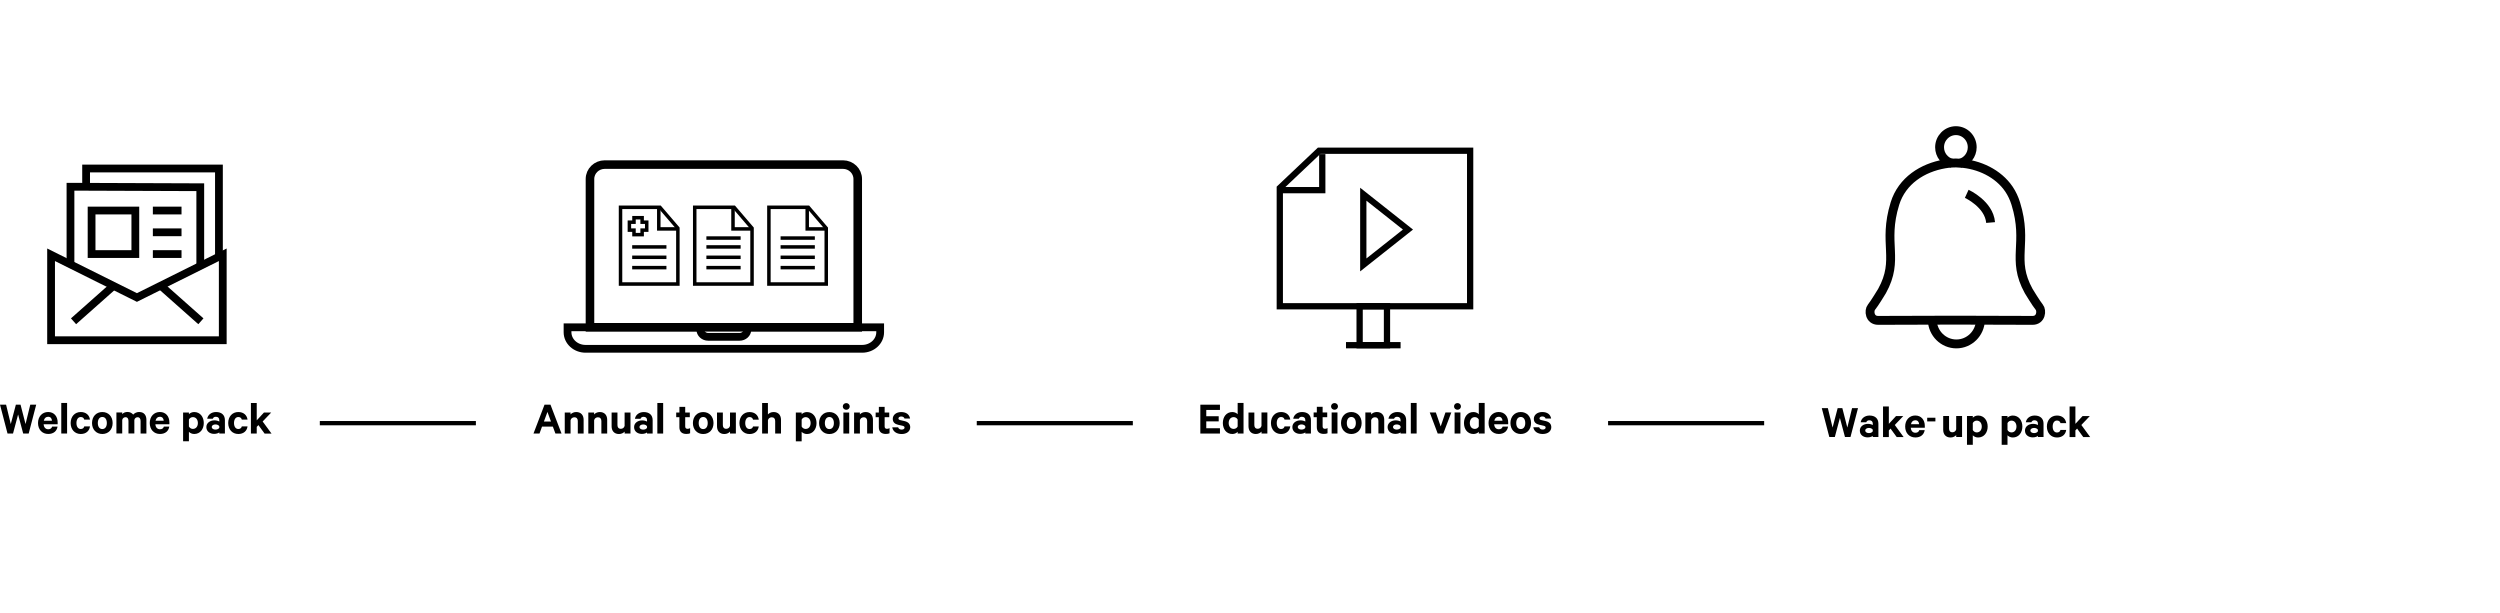 <svg width="881" height="216" viewBox="0 0 881 216" fill="none" xmlns="http://www.w3.org/2000/svg">
<path d="M429.91 142.602V144.462H425.09V146.682H429.47V148.492H425.09V150.912H429.91V152.782H423V142.612H429.91V142.602Z" fill="#142F3A" style="fill:#142F3A;fill:color(display-p3 0.078 0.184 0.228);fill-opacity:1;"/>
<path d="M436.15 152.16C435.82 152.56 435.09 152.94 434.29 152.94C432.14 152.94 430.93 151.2 430.93 149.08C430.93 146.96 432.14 145.2 434.29 145.2C435.08 145.2 435.81 145.58 436.15 145.98V142H438.22V152.77H436.15V152.16ZM436.15 147.85C435.92 147.35 435.36 146.99 434.76 146.99C433.65 146.99 432.99 147.88 432.99 149.08C432.99 150.28 433.65 151.15 434.76 151.15C435.37 151.15 435.92 150.8 436.15 150.29V147.85Z" fill="#142F3A" style="fill:#142F3A;fill:color(display-p3 0.078 0.184 0.228);fill-opacity:1;"/>
<path d="M446.609 152.769H444.559V152.089C444.149 152.549 443.429 152.939 442.569 152.939C440.909 152.939 439.969 151.849 439.969 150.209V145.369H442.029V149.789C442.029 150.569 442.409 151.099 443.219 151.099C443.849 151.099 444.399 150.719 444.549 150.069V145.359H446.619V152.769H446.609Z" fill="#142F3A" style="fill:#142F3A;fill:color(display-p3 0.078 0.184 0.228);fill-opacity:1;"/>
<path d="M451.443 145.199C453.303 145.199 454.473 146.289 454.693 147.869H452.673C452.553 147.309 452.113 146.959 451.443 146.959C450.503 146.959 449.923 147.819 449.923 149.079C449.923 150.339 450.503 151.179 451.443 151.179C452.103 151.179 452.553 150.829 452.673 150.269H454.693C454.483 151.859 453.303 152.939 451.443 152.939C449.343 152.939 447.883 151.369 447.883 149.079C447.883 146.789 449.343 145.199 451.443 145.199Z" fill="#142F3A" style="fill:#142F3A;fill:color(display-p3 0.078 0.184 0.228);fill-opacity:1;"/>
<path d="M459.99 152.769V152.369C459.74 152.619 458.99 152.899 458.18 152.899C456.69 152.899 455.43 152.039 455.43 150.499C455.43 149.089 456.69 148.129 458.3 148.129C458.95 148.129 459.69 148.339 459.99 148.559V148.009C459.99 147.379 459.61 146.869 458.78 146.869C458.2 146.869 457.85 147.139 457.69 147.569H455.73C455.94 146.229 457.15 145.199 458.85 145.199C460.82 145.199 461.97 146.279 461.97 148.049V152.769H460H459.99ZM459.99 150.219C459.81 149.819 459.24 149.569 458.65 149.569C458 149.569 457.34 149.849 457.34 150.479C457.34 151.109 458 151.389 458.65 151.389C459.25 151.389 459.81 151.139 459.99 150.739V150.209V150.219Z" fill="#142F3A" style="fill:#142F3A;fill:color(display-p3 0.078 0.184 0.228);fill-opacity:1;"/>
<path d="M464.052 147.019H462.922V145.359H464.052V143.359H466.092V145.359H467.712V147.019H466.092V150.269C466.092 150.849 466.402 151.109 466.932 151.109C467.242 151.109 467.592 151.009 467.822 150.859V152.679C467.542 152.829 467.042 152.909 466.492 152.909C464.982 152.909 464.042 152.159 464.042 150.519V147.009L464.052 147.019Z" fill="#142F3A" style="fill:#142F3A;fill:color(display-p3 0.078 0.184 0.228);fill-opacity:1;"/>
<path d="M470.293 144.399C469.633 144.399 469.062 143.919 469.062 143.219C469.062 142.519 469.623 142.039 470.293 142.039C470.963 142.039 471.503 142.539 471.503 143.219C471.503 143.899 470.943 144.399 470.293 144.399ZM471.323 152.769H469.273V145.359H471.323V152.769Z" fill="#142F3A" style="fill:#142F3A;fill:color(display-p3 0.078 0.184 0.228);fill-opacity:1;"/>
<path d="M476.208 152.939C474.058 152.939 472.578 151.349 472.578 149.079C472.578 146.809 474.048 145.199 476.208 145.199C478.368 145.199 479.838 146.789 479.838 149.079C479.838 151.369 478.358 152.939 476.208 152.939ZM476.208 146.939C475.178 146.939 474.618 147.829 474.618 149.079C474.618 150.329 475.178 151.199 476.208 151.199C477.238 151.199 477.798 150.309 477.798 149.079C477.798 147.849 477.238 146.939 476.208 146.939Z" fill="#142F3A" style="fill:#142F3A;fill:color(display-p3 0.078 0.184 0.228);fill-opacity:1;"/>
<path d="M481.141 145.361H483.191V146.041C483.591 145.581 484.321 145.191 485.181 145.191C486.851 145.191 487.801 146.281 487.801 147.921V152.761H485.751V148.351C485.751 147.571 485.351 147.041 484.541 147.041C483.911 147.041 483.361 147.421 483.201 148.071V152.761H481.151V145.351L481.141 145.361Z" fill="#142F3A" style="fill:#142F3A;fill:color(display-p3 0.078 0.184 0.228);fill-opacity:1;"/>
<path d="M493.552 152.769V152.369C493.302 152.619 492.552 152.899 491.742 152.899C490.252 152.899 488.992 152.039 488.992 150.499C488.992 149.089 490.252 148.129 491.862 148.129C492.512 148.129 493.252 148.339 493.552 148.559V148.009C493.552 147.379 493.172 146.869 492.342 146.869C491.762 146.869 491.412 147.139 491.252 147.569H489.292C489.502 146.229 490.712 145.199 492.412 145.199C494.382 145.199 495.532 146.279 495.532 148.049V152.769H493.562H493.552ZM493.552 150.219C493.372 149.819 492.802 149.569 492.212 149.569C491.562 149.569 490.902 149.849 490.902 150.479C490.902 151.109 491.562 151.389 492.212 151.389C492.812 151.389 493.372 151.139 493.552 150.739V150.209V150.219Z" fill="#142F3A" style="fill:#142F3A;fill:color(display-p3 0.078 0.184 0.228);fill-opacity:1;"/>
<path d="M499.222 152.77H497.172V142H499.222V152.77Z" fill="#142F3A" style="fill:#142F3A;fill:color(display-p3 0.078 0.184 0.228);fill-opacity:1;"/>
<path d="M506.644 152.769L503.844 145.359H505.994L507.704 150.279L509.374 145.359H511.444L508.624 152.769H506.634H506.644Z" fill="#142F3A" style="fill:#142F3A;fill:color(display-p3 0.078 0.184 0.228);fill-opacity:1;"/>
<path d="M513.628 144.399C512.968 144.399 512.398 143.919 512.398 143.219C512.398 142.519 512.958 142.039 513.628 142.039C514.298 142.039 514.838 142.539 514.838 143.219C514.838 143.899 514.278 144.399 513.628 144.399ZM514.648 152.769H512.598V145.359H514.648V152.769Z" fill="#142F3A" style="fill:#142F3A;fill:color(display-p3 0.078 0.184 0.228);fill-opacity:1;"/>
<path d="M521.126 152.16C520.796 152.56 520.066 152.94 519.266 152.94C517.116 152.94 515.906 151.2 515.906 149.08C515.906 146.96 517.116 145.2 519.266 145.2C520.056 145.2 520.786 145.58 521.126 145.98V142H523.196V152.77H521.126V152.16ZM521.126 147.85C520.896 147.35 520.336 146.99 519.736 146.99C518.626 146.99 517.966 147.88 517.966 149.08C517.966 150.28 518.626 151.15 519.736 151.15C520.346 151.15 520.896 150.8 521.126 150.29V147.85Z" fill="#142F3A" style="fill:#142F3A;fill:color(display-p3 0.078 0.184 0.228);fill-opacity:1;"/>
<path d="M531.443 150.351C531.183 151.921 530.023 152.931 528.163 152.931C526.013 152.931 524.562 151.361 524.562 149.071C524.562 146.781 526.052 145.191 528.122 145.191C530.192 145.191 531.483 146.701 531.483 148.871V149.501H526.543C526.613 150.611 527.243 151.271 528.153 151.271C528.853 151.271 529.363 150.971 529.533 150.341H531.443V150.351ZM526.603 148.261H529.473C529.453 147.481 528.993 146.871 528.143 146.871C527.353 146.871 526.783 147.351 526.603 148.261Z" fill="#142F3A" style="fill:#142F3A;fill:color(display-p3 0.078 0.184 0.228);fill-opacity:1;"/>
<path d="M535.911 152.939C533.761 152.939 532.281 151.349 532.281 149.079C532.281 146.809 533.751 145.199 535.911 145.199C538.071 145.199 539.541 146.789 539.541 149.079C539.541 151.369 538.061 152.939 535.911 152.939ZM535.911 146.939C534.881 146.939 534.321 147.829 534.321 149.079C534.321 150.329 534.881 151.199 535.911 151.199C536.941 151.199 537.501 150.309 537.501 149.079C537.501 147.849 536.941 146.939 535.911 146.939Z" fill="#142F3A" style="fill:#142F3A;fill:color(display-p3 0.078 0.184 0.228);fill-opacity:1;"/>
<path d="M542.404 150.569C542.574 151.099 543.034 151.379 543.644 151.379C544.254 151.379 544.684 151.129 544.684 150.649C544.684 150.319 544.454 150.149 543.934 150.019L542.444 149.689C541.314 149.419 540.524 148.839 540.524 147.599C540.524 146.159 541.814 145.199 543.474 145.199C545.344 145.199 546.374 146.099 546.624 147.489H544.664C544.534 147.079 544.184 146.759 543.504 146.759C543.004 146.759 542.524 146.989 542.524 147.459C542.524 147.759 542.724 147.919 543.184 148.039L544.704 148.389C545.994 148.709 546.674 149.419 546.674 150.539C546.674 152.049 545.364 152.939 543.644 152.939C541.924 152.939 540.564 152.079 540.344 150.569H542.384H542.404Z" fill="#142F3A" style="fill:#142F3A;fill:color(display-p3 0.078 0.184 0.228);fill-opacity:1;"/>
<path d="M480.422 68.441L496.162 80.901L480.422 93.361V68.441Z" stroke="#142F3A" style="stroke:#142F3A;stroke:color(display-p3 0.078 0.184 0.228);stroke-opacity:1;" stroke-width="2.21" stroke-miterlimit="10"/>
<path d="M451 107.929V66.249L464.88 53.109H518.08V107.929H451Z" stroke="#142F3A" style="stroke:#142F3A;stroke:color(display-p3 0.078 0.184 0.228);stroke-opacity:1;" stroke-width="2.21" stroke-miterlimit="10"/>
<path d="M474.328 121.648H493.568" stroke="#142F3A" style="stroke:#142F3A;stroke:color(display-p3 0.078 0.184 0.228);stroke-opacity:1;" stroke-width="2.21" stroke-miterlimit="10"/>
<path d="M451.617 67.009H465.967V54.309" stroke="#142F3A" style="stroke:#142F3A;stroke:color(display-p3 0.078 0.184 0.228);stroke-opacity:1;" stroke-width="2.21" stroke-miterlimit="10"/>
<path d="M488.773 107.93H479.133V121.65H488.773V107.93Z" stroke="#142F3A" style="stroke:#142F3A;stroke:color(display-p3 0.078 0.184 0.228);stroke-opacity:1;" stroke-width="2.21" stroke-miterlimit="10"/>
<path d="M112.703 149.121H167.703" stroke="#C01E44" style="stroke:#C01E44;stroke:color(display-p3 0.753 0.118 0.267);stroke-opacity:1;" stroke-width="1.51" stroke-miterlimit="8"/>
<path d="M344.211 149.121H399.211" stroke="#C01E44" style="stroke:#C01E44;stroke:color(display-p3 0.753 0.118 0.267);stroke-opacity:1;" stroke-width="1.51" stroke-miterlimit="8"/>
<path d="M566.688 149.121H621.688" stroke="#C01E44" style="stroke:#C01E44;stroke:color(display-p3 0.753 0.118 0.267);stroke-opacity:1;" stroke-width="1.51" stroke-miterlimit="8"/>
<path d="M649.24 143.832L651 150.672L652.67 143.832H654.76L652.11 154.002H650.17L648.38 147.292L646.59 154.002H644.65L642 143.832H644.14L645.8 150.672L647.59 143.832H649.25H649.24Z" fill="#142F3A" style="fill:#142F3A;fill:color(display-p3 0.078 0.184 0.228);fill-opacity:1;"/>
<path d="M659.966 154.004V153.604C659.716 153.854 658.966 154.134 658.156 154.134C656.666 154.134 655.406 153.274 655.406 151.734C655.406 150.324 656.666 149.364 658.276 149.364C658.926 149.364 659.666 149.574 659.966 149.794V149.244C659.966 148.614 659.586 148.104 658.756 148.104C658.176 148.104 657.826 148.374 657.666 148.804H655.706C655.916 147.464 657.126 146.434 658.826 146.434C660.796 146.434 661.946 147.514 661.946 149.284V154.004H659.976H659.966ZM659.966 151.454C659.786 151.054 659.216 150.804 658.626 150.804C657.976 150.804 657.316 151.084 657.316 151.714C657.316 152.344 657.976 152.624 658.626 152.624C659.226 152.624 659.786 152.374 659.966 151.974V151.444V151.454Z" fill="#142F3A" style="fill:#142F3A;fill:color(display-p3 0.078 0.184 0.228);fill-opacity:1;"/>
<path d="M666.228 151.022L665.628 151.672V154.012H663.578V143.242H665.628V149.362L668.168 146.612H670.718L667.718 149.762L670.838 154.022H668.398L666.228 151.042V151.022Z" fill="#142F3A" style="fill:#142F3A;fill:color(display-p3 0.078 0.184 0.228);fill-opacity:1;"/>
<path d="M678.263 151.582C678.003 153.152 676.843 154.162 674.983 154.162C672.833 154.162 671.383 152.592 671.383 150.302C671.383 148.012 672.873 146.422 674.943 146.422C677.013 146.422 678.303 147.932 678.303 150.102V150.732H673.363C673.433 151.842 674.063 152.502 674.973 152.502C675.673 152.502 676.183 152.202 676.353 151.572H678.263V151.582ZM673.423 149.492H676.293C676.273 148.712 675.813 148.102 674.963 148.102C674.173 148.102 673.603 148.582 673.423 149.492Z" fill="#142F3A" style="fill:#142F3A;fill:color(display-p3 0.078 0.184 0.228);fill-opacity:1;"/>
<path d="M679.144 148.504V147.208H682.036V148.504H679.144Z" fill="#142F3A" style="fill:#142F3A;fill:color(display-p3 0.078 0.184 0.228);fill-opacity:1;"/>
<path d="M691.421 154.004H689.371V153.324C688.961 153.784 688.241 154.174 687.381 154.174C685.721 154.174 684.781 153.084 684.781 151.444V146.604H686.841V151.024C686.841 151.804 687.221 152.334 688.031 152.334C688.661 152.334 689.211 151.954 689.361 151.304V146.594H691.431V154.004H691.421Z" fill="#142F3A" style="fill:#142F3A;fill:color(display-p3 0.078 0.184 0.228);fill-opacity:1;"/>
<path d="M695.214 156.744H693.164V146.604H695.214V147.214C695.544 146.814 696.274 146.434 697.074 146.434C699.224 146.434 700.454 148.224 700.454 150.314C700.454 152.404 699.224 154.174 697.074 154.174C696.274 154.174 695.554 153.794 695.214 153.394V156.744ZM695.214 151.524C695.464 152.034 696.014 152.384 696.604 152.384C697.714 152.384 698.374 151.494 698.374 150.314C698.374 149.134 697.714 148.224 696.604 148.224C695.994 148.224 695.464 148.584 695.214 149.084V151.524Z" fill="#142F3A" style="fill:#142F3A;fill:color(display-p3 0.078 0.184 0.228);fill-opacity:1;"/>
<path d="M707.441 156.744H705.391V146.604H707.441V147.214C707.771 146.814 708.501 146.434 709.301 146.434C711.451 146.434 712.681 148.224 712.681 150.314C712.681 152.404 711.451 154.174 709.301 154.174C708.501 154.174 707.781 153.794 707.441 153.394V156.744ZM707.441 151.524C707.691 152.034 708.241 152.384 708.831 152.384C709.941 152.384 710.601 151.494 710.601 150.314C710.601 149.134 709.941 148.224 708.831 148.224C708.221 148.224 707.691 148.584 707.441 149.084V151.524Z" fill="#142F3A" style="fill:#142F3A;fill:color(display-p3 0.078 0.184 0.228);fill-opacity:1;"/>
<path d="M718.162 154.004V153.604C717.912 153.854 717.162 154.134 716.352 154.134C714.862 154.134 713.602 153.274 713.602 151.734C713.602 150.324 714.862 149.364 716.472 149.364C717.122 149.364 717.862 149.574 718.162 149.794V149.244C718.162 148.614 717.782 148.104 716.952 148.104C716.372 148.104 716.022 148.374 715.862 148.804H713.902C714.112 147.464 715.322 146.434 717.022 146.434C718.992 146.434 720.142 147.514 720.142 149.284V154.004H718.172H718.162ZM718.162 151.454C717.982 151.054 717.412 150.804 716.822 150.804C716.172 150.804 715.512 151.084 715.512 151.714C715.512 152.344 716.172 152.624 716.822 152.624C717.422 152.624 717.982 152.374 718.162 151.974V151.444V151.454Z" fill="#142F3A" style="fill:#142F3A;fill:color(display-p3 0.078 0.184 0.228);fill-opacity:1;"/>
<path d="M724.88 146.434C726.74 146.434 727.91 147.524 728.13 149.104H726.11C725.99 148.544 725.55 148.194 724.88 148.194C723.94 148.194 723.36 149.054 723.36 150.314C723.36 151.574 723.94 152.414 724.88 152.414C725.54 152.414 725.99 152.064 726.11 151.504H728.13C727.92 153.094 726.74 154.174 724.88 154.174C722.78 154.174 721.32 152.604 721.32 150.314C721.32 148.024 722.78 146.434 724.88 146.434Z" fill="#142F3A" style="fill:#142F3A;fill:color(display-p3 0.078 0.184 0.228);fill-opacity:1;"/>
<path d="M731.97 151.022L731.37 151.672V154.012H729.32V143.242H731.37V149.362L733.91 146.612H736.46L733.46 149.762L736.58 154.022H734.14L731.97 151.042V151.022Z" fill="#142F3A" style="fill:#142F3A;fill:color(display-p3 0.078 0.184 0.228);fill-opacity:1;"/>
<path d="M690.646 57.48C689.706 57.42 688.776 57.41 687.856 57.47C686.986 57.51 686.146 57.61 685.306 57.76C677.536 59.1 670.286 63.65 667.776 71.73C663.376 85.97 669.486 91.25 663.226 102.56C663.226 102.56 660.496 107.08 659.506 108.25C658.516 109.44 658.816 112.9 661.866 112.9L688.876 112.82H689.266L716.276 112.9C719.316 112.9 719.626 109.44 718.636 108.25C717.646 107.08 714.906 102.56 714.906 102.56C708.666 91.25 714.766 85.97 710.356 71.73C709.796 69.95 709.016 68.24 707.986 66.7C704.186 61.06 697.336 57.89 690.636 57.49L690.646 57.48Z" stroke="#142F3A" style="stroke:#142F3A;stroke:color(display-p3 0.078 0.184 0.228);stroke-opacity:1;" stroke-width="3.13" stroke-miterlimit="10"/>
<path d="M680.938 112.84C681.078 117.47 684.827 121.2 689.427 121.2C694.027 121.2 697.768 117.48 697.908 112.84" stroke="#142F3A" style="stroke:#142F3A;stroke:color(display-p3 0.078 0.184 0.228);stroke-opacity:1;" stroke-width="3.13" stroke-miterlimit="10"/>
<path d="M690.658 57.549C693.158 56.929 695.008 54.619 695.008 51.889C695.008 48.659 692.428 46.039 689.268 46.039C686.108 46.039 683.508 48.659 683.508 51.889C683.508 54.609 685.348 56.899 687.848 57.529" stroke="#142F3A" style="stroke:#142F3A;stroke:color(display-p3 0.078 0.184 0.228);stroke-opacity:1;" stroke-width="3.13" stroke-miterlimit="10"/>
<path d="M693.078 68.301C693.078 68.301 700.938 71.901 701.488 78.421" stroke="#142F3A" style="stroke:#142F3A;stroke:color(display-p3 0.078 0.184 0.228);stroke-opacity:1;" stroke-width="3.13" stroke-miterlimit="10"/>
<path d="M7.24 142.602L9 149.442L10.67 142.602H12.76L10.11 152.772H8.17L6.38 146.062L4.59 152.772H2.65L0 142.602H2.14L3.8 149.442L5.59 142.602H7.25H7.24Z" fill="#142F3A" style="fill:#142F3A;fill:color(display-p3 0.078 0.184 0.228);fill-opacity:1;"/>
<path d="M20.278 150.351C20.018 151.921 18.858 152.931 16.998 152.931C14.848 152.931 13.398 151.361 13.398 149.071C13.398 146.781 14.888 145.191 16.958 145.191C19.028 145.191 20.318 146.701 20.318 148.871V149.501H15.378C15.448 150.611 16.078 151.271 16.988 151.271C17.688 151.271 18.198 150.971 18.368 150.341H20.278V150.351ZM15.438 148.261H18.308C18.288 147.481 17.828 146.871 16.978 146.871C16.188 146.871 15.618 147.351 15.438 148.261Z" fill="#142F3A" style="fill:#142F3A;fill:color(display-p3 0.078 0.184 0.228);fill-opacity:1;"/>
<path d="M23.644 152.77H21.594V142H23.644V152.77Z" fill="#142F3A" style="fill:#142F3A;fill:color(display-p3 0.078 0.184 0.228);fill-opacity:1;"/>
<path d="M28.458 145.199C30.318 145.199 31.488 146.289 31.708 147.869H29.688C29.568 147.309 29.128 146.959 28.458 146.959C27.518 146.959 26.938 147.819 26.938 149.079C26.938 150.339 27.518 151.179 28.458 151.179C29.118 151.179 29.568 150.829 29.688 150.269H31.708C31.498 151.859 30.318 152.939 28.458 152.939C26.358 152.939 24.898 151.369 24.898 149.079C24.898 146.789 26.358 145.199 28.458 145.199Z" fill="#142F3A" style="fill:#142F3A;fill:color(display-p3 0.078 0.184 0.228);fill-opacity:1;"/>
<path d="M36.06 152.939C33.91 152.939 32.43 151.349 32.43 149.079C32.43 146.809 33.9 145.199 36.06 145.199C38.22 145.199 39.69 146.789 39.69 149.079C39.69 151.369 38.21 152.939 36.06 152.939ZM36.06 146.939C35.03 146.939 34.47 147.829 34.47 149.079C34.47 150.329 35.03 151.199 36.06 151.199C37.09 151.199 37.65 150.309 37.65 149.079C37.65 147.849 37.09 146.939 36.06 146.939Z" fill="#142F3A" style="fill:#142F3A;fill:color(display-p3 0.078 0.184 0.228);fill-opacity:1;"/>
<path d="M49.153 145.202C50.673 145.202 51.593 146.262 51.593 147.932V152.772H49.543V148.362C49.543 147.572 49.193 147.032 48.483 147.032C47.953 147.032 47.473 147.362 47.343 147.992V152.762H45.273V148.352C45.273 147.562 44.943 147.022 44.233 147.022C43.703 147.022 43.203 147.352 43.073 147.982V152.752H41.023V145.342H43.073V145.952C43.443 145.492 44.113 145.172 44.943 145.172C45.823 145.172 46.513 145.572 46.933 146.112C47.413 145.582 48.123 145.172 49.173 145.172L49.153 145.202Z" fill="#142F3A" style="fill:#142F3A;fill:color(display-p3 0.078 0.184 0.228);fill-opacity:1;"/>
<path d="M59.653 150.351C59.393 151.921 58.233 152.931 56.373 152.931C54.223 152.931 52.773 151.361 52.773 149.071C52.773 146.781 54.263 145.191 56.333 145.191C58.403 145.191 59.693 146.701 59.693 148.871V149.501H54.753C54.823 150.611 55.453 151.271 56.363 151.271C57.063 151.271 57.573 150.971 57.743 150.341H59.653V150.351ZM54.813 148.261H57.683C57.663 147.481 57.203 146.871 56.353 146.871C55.563 146.871 54.993 147.351 54.813 148.261Z" fill="#142F3A" style="fill:#142F3A;fill:color(display-p3 0.078 0.184 0.228);fill-opacity:1;"/>
<path d="M66.573 155.509H64.523V145.369H66.573V145.979C66.903 145.579 67.633 145.199 68.433 145.199C70.583 145.199 71.813 146.989 71.813 149.079C71.813 151.169 70.583 152.939 68.433 152.939C67.633 152.939 66.913 152.559 66.573 152.159V155.509ZM66.573 150.289C66.823 150.799 67.373 151.149 67.963 151.149C69.073 151.149 69.733 150.259 69.733 149.079C69.733 147.899 69.073 146.989 67.963 146.989C67.353 146.989 66.823 147.349 66.573 147.849V150.289Z" fill="#142F3A" style="fill:#142F3A;fill:color(display-p3 0.078 0.184 0.228);fill-opacity:1;"/>
<path d="M77.279 152.769V152.369C77.029 152.619 76.279 152.899 75.469 152.899C73.979 152.899 72.719 152.039 72.719 150.499C72.719 149.089 73.979 148.129 75.589 148.129C76.239 148.129 76.979 148.339 77.279 148.559V148.009C77.279 147.379 76.899 146.869 76.069 146.869C75.489 146.869 75.139 147.139 74.979 147.569H73.019C73.229 146.229 74.439 145.199 76.139 145.199C78.109 145.199 79.259 146.279 79.259 148.049V152.769H77.289H77.279ZM77.279 150.219C77.099 149.819 76.529 149.569 75.939 149.569C75.289 149.569 74.629 149.849 74.629 150.479C74.629 151.109 75.289 151.389 75.939 151.389C76.539 151.389 77.099 151.139 77.279 150.739V150.209V150.219Z" fill="#142F3A" style="fill:#142F3A;fill:color(display-p3 0.078 0.184 0.228);fill-opacity:1;"/>
<path d="M83.982 145.199C85.842 145.199 87.012 146.289 87.232 147.869H85.212C85.092 147.309 84.652 146.959 83.982 146.959C83.042 146.959 82.462 147.819 82.462 149.079C82.462 150.339 83.042 151.179 83.982 151.179C84.642 151.179 85.092 150.829 85.212 150.269H87.232C87.022 151.859 85.842 152.939 83.982 152.939C81.882 152.939 80.422 151.369 80.422 149.079C80.422 146.789 81.882 145.199 83.982 145.199Z" fill="#142F3A" style="fill:#142F3A;fill:color(display-p3 0.078 0.184 0.228);fill-opacity:1;"/>
<path d="M91.072 149.792L90.472 150.442V152.782H88.422V142.012H90.472V148.132L93.012 145.382H95.562L92.562 148.532L95.682 152.792H93.242L91.072 149.812V149.792Z" fill="#142F3A" style="fill:#142F3A;fill:color(display-p3 0.078 0.184 0.228);fill-opacity:1;"/>
<path d="M78.5 89.781V119.901H18V89.781L48.25 104.841L78.5 89.781Z" stroke="#142F3A" style="stroke:#142F3A;stroke:color(display-p3 0.078 0.184 0.228);stroke-opacity:1;" stroke-width="2.74" stroke-miterlimit="10"/>
<path d="M24.836 93.419V65.809L70.576 65.979V93.269" stroke="#142F3A" style="stroke:#142F3A;stroke:color(display-p3 0.078 0.184 0.228);stroke-opacity:1;" stroke-width="2.74" stroke-miterlimit="10"/>
<path d="M30.344 64.859V59.379H77.154V91.139" stroke="#142F3A" style="stroke:#142F3A;stroke:color(display-p3 0.078 0.184 0.228);stroke-opacity:1;" stroke-width="2.74" stroke-miterlimit="10"/>
<path d="M47.693 74.191H32.273V89.531H47.693V74.191Z" stroke="#142F3A" style="stroke:#142F3A;stroke:color(display-p3 0.078 0.184 0.228);stroke-opacity:1;" stroke-width="2.74" stroke-miterlimit="10"/>
<path d="M53.867 74.191H63.967" stroke="#142F3A" style="stroke:#142F3A;stroke:color(display-p3 0.078 0.184 0.228);stroke-opacity:1;" stroke-width="2.74" stroke-miterlimit="10"/>
<path d="M53.867 81.863H63.967" stroke="#142F3A" style="stroke:#142F3A;stroke:color(display-p3 0.078 0.184 0.228);stroke-opacity:1;" stroke-width="2.74" stroke-miterlimit="10"/>
<path d="M53.867 89.531H63.967" stroke="#142F3A" style="stroke:#142F3A;stroke:color(display-p3 0.078 0.184 0.228);stroke-opacity:1;" stroke-width="2.74" stroke-miterlimit="10"/>
<path d="M25.914 113.22L39.994 100.73" stroke="#142F3A" style="stroke:#142F3A;stroke:color(display-p3 0.078 0.184 0.228);stroke-opacity:1;" stroke-width="2.74" stroke-miterlimit="10"/>
<path d="M70.791 113.22L56.711 100.73" stroke="#142F3A" style="stroke:#142F3A;stroke:color(display-p3 0.078 0.184 0.228);stroke-opacity:1;" stroke-width="2.74" stroke-miterlimit="10"/>
<path d="M193.99 142.609L197.88 152.779H195.73L194.82 150.329H191.01L190.12 152.779H188L191.89 142.609H193.99ZM191.67 148.539H194.16L192.92 145.159L191.68 148.539H191.67Z" fill="#142F3A" style="fill:#142F3A;fill:color(display-p3 0.078 0.184 0.228);fill-opacity:1;"/>
<path d="M199.008 145.369H201.058V146.049C201.458 145.589 202.188 145.199 203.048 145.199C204.718 145.199 205.668 146.289 205.668 147.929V152.769H203.618V148.359C203.618 147.579 203.218 147.049 202.408 147.049C201.778 147.049 201.228 147.429 201.068 148.079V152.769H199.018V145.359L199.008 145.369Z" fill="#142F3A" style="fill:#142F3A;fill:color(display-p3 0.078 0.184 0.228);fill-opacity:1;"/>
<path d="M207.312 145.369H209.363V146.049C209.763 145.589 210.493 145.199 211.353 145.199C213.023 145.199 213.973 146.289 213.973 147.929V152.769H211.923V148.359C211.923 147.579 211.522 147.049 210.712 147.049C210.082 147.049 209.532 147.429 209.372 148.079V152.769H207.323V145.359L207.312 145.369Z" fill="#142F3A" style="fill:#142F3A;fill:color(display-p3 0.078 0.184 0.228);fill-opacity:1;"/>
<path d="M222.171 152.781H220.121V152.101C219.711 152.561 218.991 152.951 218.131 152.951C216.471 152.951 215.531 151.861 215.531 150.221V145.381H217.591V149.801C217.591 150.581 217.971 151.111 218.781 151.111C219.411 151.111 219.961 150.731 220.111 150.081V145.371H222.181V152.781H222.171Z" fill="#142F3A" style="fill:#142F3A;fill:color(display-p3 0.078 0.184 0.228);fill-opacity:1;"/>
<path d="M228.013 152.781V152.381C227.763 152.631 227.013 152.911 226.203 152.911C224.713 152.911 223.453 152.051 223.453 150.511C223.453 149.101 224.713 148.141 226.323 148.141C226.973 148.141 227.713 148.351 228.013 148.571V148.021C228.013 147.391 227.633 146.881 226.803 146.881C226.223 146.881 225.873 147.151 225.713 147.581H223.753C223.963 146.241 225.173 145.211 226.873 145.211C228.843 145.211 229.993 146.291 229.993 148.061V152.781H228.023H228.013ZM228.013 150.231C227.833 149.831 227.263 149.581 226.673 149.581C226.023 149.581 225.363 149.861 225.363 150.491C225.363 151.121 226.023 151.401 226.673 151.401C227.273 151.401 227.833 151.151 228.013 150.751V150.221V150.231Z" fill="#142F3A" style="fill:#142F3A;fill:color(display-p3 0.078 0.184 0.228);fill-opacity:1;"/>
<path d="M233.698 152.782H231.648V142.012H233.698V152.782Z" fill="#142F3A" style="fill:#142F3A;fill:color(display-p3 0.078 0.184 0.228);fill-opacity:1;"/>
<path d="M239.427 147.031H238.297V145.371H239.427V143.371H241.467V145.371H243.087V147.031H241.467V150.281C241.467 150.861 241.777 151.121 242.307 151.121C242.617 151.121 242.967 151.021 243.197 150.871V152.691C242.917 152.841 242.417 152.921 241.867 152.921C240.357 152.921 239.417 152.171 239.417 150.531V147.021L239.427 147.031Z" fill="#142F3A" style="fill:#142F3A;fill:color(display-p3 0.078 0.184 0.228);fill-opacity:1;"/>
<path d="M247.81 152.951C245.66 152.951 244.18 151.361 244.18 149.091C244.18 146.821 245.65 145.211 247.81 145.211C249.97 145.211 251.44 146.801 251.44 149.091C251.44 151.381 249.96 152.951 247.81 152.951ZM247.81 146.951C246.78 146.951 246.22 147.841 246.22 149.091C246.22 150.341 246.78 151.211 247.81 151.211C248.84 151.211 249.4 150.321 249.4 149.091C249.4 147.861 248.84 146.951 247.81 146.951Z" fill="#142F3A" style="fill:#142F3A;fill:color(display-p3 0.078 0.184 0.228);fill-opacity:1;"/>
<path d="M259.312 152.781H257.262V152.101C256.852 152.561 256.132 152.951 255.272 152.951C253.612 152.951 252.672 151.861 252.672 150.221V145.381H254.732V149.801C254.732 150.581 255.112 151.111 255.922 151.111C256.552 151.111 257.102 150.731 257.252 150.081V145.371H259.322V152.781H259.312Z" fill="#142F3A" style="fill:#142F3A;fill:color(display-p3 0.078 0.184 0.228);fill-opacity:1;"/>
<path d="M264.138 145.211C265.998 145.211 267.168 146.301 267.388 147.881H265.368C265.248 147.321 264.808 146.971 264.138 146.971C263.198 146.971 262.618 147.831 262.618 149.091C262.618 150.351 263.198 151.191 264.138 151.191C264.798 151.191 265.248 150.841 265.368 150.281H267.388C267.178 151.871 265.998 152.951 264.138 152.951C262.038 152.951 260.578 151.381 260.578 149.091C260.578 146.801 262.038 145.211 264.138 145.211Z" fill="#142F3A" style="fill:#142F3A;fill:color(display-p3 0.078 0.184 0.228);fill-opacity:1;"/>
<path d="M268.562 142.01H270.613V146.05C271.013 145.59 271.743 145.2 272.603 145.2C274.273 145.2 275.223 146.29 275.223 147.93V152.77H273.173V148.36C273.173 147.58 272.772 147.05 271.962 147.05C271.332 147.05 270.782 147.43 270.622 148.08V152.77H268.573V142L268.562 142.01Z" fill="#142F3A" style="fill:#142F3A;fill:color(display-p3 0.078 0.184 0.228);fill-opacity:1;"/>
<path d="M282.503 155.521H280.453V145.381H282.503V145.991C282.833 145.591 283.563 145.211 284.363 145.211C286.513 145.211 287.743 147.001 287.743 149.091C287.743 151.181 286.513 152.951 284.363 152.951C283.563 152.951 282.843 152.571 282.503 152.171V155.521ZM282.503 150.301C282.753 150.811 283.303 151.161 283.893 151.161C285.003 151.161 285.663 150.271 285.663 149.091C285.663 147.911 285.003 147.001 283.893 147.001C283.283 147.001 282.753 147.361 282.503 147.861V150.301Z" fill="#142F3A" style="fill:#142F3A;fill:color(display-p3 0.078 0.184 0.228);fill-opacity:1;"/>
<path d="M292.271 152.951C290.121 152.951 288.641 151.361 288.641 149.091C288.641 146.821 290.111 145.211 292.271 145.211C294.431 145.211 295.901 146.801 295.901 149.091C295.901 151.381 294.421 152.951 292.271 152.951ZM292.271 146.951C291.241 146.951 290.681 147.841 290.681 149.091C290.681 150.341 291.241 151.211 292.271 151.211C293.301 151.211 293.861 150.321 293.861 149.091C293.861 147.861 293.301 146.951 292.271 146.951Z" fill="#142F3A" style="fill:#142F3A;fill:color(display-p3 0.078 0.184 0.228);fill-opacity:1;"/>
<path d="M298.23 144.411C297.57 144.411 297 143.931 297 143.231C297 142.531 297.56 142.051 298.23 142.051C298.9 142.051 299.44 142.551 299.44 143.231C299.44 143.911 298.88 144.411 298.23 144.411ZM299.26 152.781H297.21V145.371H299.26V152.781Z" fill="#142F3A" style="fill:#142F3A;fill:color(display-p3 0.078 0.184 0.228);fill-opacity:1;"/>
<path d="M300.969 145.369H303.019V146.049C303.419 145.589 304.149 145.199 305.009 145.199C306.679 145.199 307.629 146.289 307.629 147.929V152.769H305.579V148.359C305.579 147.579 305.179 147.049 304.369 147.049C303.739 147.049 303.189 147.429 303.029 148.079V152.769H300.979V145.359L300.969 145.369Z" fill="#142F3A" style="fill:#142F3A;fill:color(display-p3 0.078 0.184 0.228);fill-opacity:1;"/>
<path d="M309.708 147.031H308.578V145.371H309.708V143.371H311.748V145.371H313.368V147.031H311.748V150.281C311.748 150.861 312.058 151.121 312.588 151.121C312.898 151.121 313.248 151.021 313.478 150.871V152.691C313.198 152.841 312.698 152.921 312.148 152.921C310.638 152.921 309.698 152.171 309.698 150.531V147.021L309.708 147.031Z" fill="#142F3A" style="fill:#142F3A;fill:color(display-p3 0.078 0.184 0.228);fill-opacity:1;"/>
<path d="M316.49 150.581C316.66 151.111 317.12 151.391 317.73 151.391C318.34 151.391 318.77 151.141 318.77 150.661C318.77 150.331 318.54 150.161 318.02 150.031L316.53 149.701C315.4 149.431 314.61 148.851 314.61 147.611C314.61 146.171 315.9 145.211 317.56 145.211C319.43 145.211 320.46 146.111 320.71 147.501H318.75C318.62 147.091 318.27 146.771 317.59 146.771C317.09 146.771 316.61 147.001 316.61 147.471C316.61 147.771 316.81 147.931 317.27 148.051L318.79 148.401C320.08 148.721 320.76 149.431 320.76 150.551C320.76 152.061 319.45 152.951 317.73 152.951C316.01 152.951 314.65 152.091 314.43 150.581H316.47H316.49Z" fill="#142F3A" style="fill:#142F3A;fill:color(display-p3 0.078 0.184 0.228);fill-opacity:1;"/>
<path d="M289.876 58H297.056C299.946 58 302.266 60.28 302.266 63.08V115.34H207.906V63.08C207.906 60.27 210.236 58 213.116 58H289.886H289.876Z" stroke="#142F3A" style="stroke:#142F3A;stroke:color(display-p3 0.078 0.184 0.228);stroke-opacity:1;" stroke-width="3.02" stroke-miterlimit="10"/>
<path d="M310.17 115.34V117.09C310.17 120.31 307.33 122.92 303.82 122.92H206.35C202.84 122.92 200 120.31 200 117.09V115.34H246.79V116.15C246.79 117.56 248.04 118.7 249.57 118.7H260.6C262.14 118.7 263.38 117.56 263.38 116.15V115.34H310.17Z" stroke="#142F3A" style="stroke:#142F3A;stroke:color(display-p3 0.078 0.184 0.228);stroke-opacity:1;" stroke-width="2.74" stroke-miterlimit="10"/>
<path d="M218.672 100.091V73.051H232.562L238.882 80.421V100.091H218.672Z" stroke="#142F3A" style="stroke:#142F3A;stroke:color(display-p3 0.078 0.184 0.228);stroke-opacity:1;" stroke-width="1.23" stroke-miterlimit="10"/>
<path d="M222.781 87.019H234.851" stroke="#142F3A" style="stroke:#142F3A;stroke:color(display-p3 0.078 0.184 0.228);stroke-opacity:1;" stroke-width="1.23" stroke-miterlimit="10"/>
<path d="M222.781 90.672H234.851" stroke="#142F3A" style="stroke:#142F3A;stroke:color(display-p3 0.078 0.184 0.228);stroke-opacity:1;" stroke-width="1.23" stroke-miterlimit="10"/>
<path d="M222.781 94.309H234.851" stroke="#142F3A" style="stroke:#142F3A;stroke:color(display-p3 0.078 0.184 0.228);stroke-opacity:1;" stroke-width="1.23" stroke-miterlimit="10"/>
<path d="M232.156 73.051V80.671H238.876" stroke="#142F3A" style="stroke:#142F3A;stroke:color(display-p3 0.078 0.184 0.228);stroke-opacity:1;" stroke-width="1.23" stroke-miterlimit="10"/>
<path d="M227.907 78.299H226.287V76.719H223.417V78.299H221.797V81.099H223.417V82.689H226.287V81.099H227.907V78.299Z" stroke="#142F3A" style="stroke:#142F3A;stroke:color(display-p3 0.078 0.184 0.228);stroke-opacity:1;" stroke-width="1.23" stroke-miterlimit="10"/>
<path d="M244.82 100.091V73.051H258.71L265.02 80.421V100.091H244.82Z" stroke="#142F3A" style="stroke:#142F3A;stroke:color(display-p3 0.078 0.184 0.228);stroke-opacity:1;" stroke-width="1.23" stroke-miterlimit="10"/>
<path d="M248.93 87.019H261" stroke="#142F3A" style="stroke:#142F3A;stroke:color(display-p3 0.078 0.184 0.228);stroke-opacity:1;" stroke-width="1.23" stroke-miterlimit="10"/>
<path d="M248.93 90.672H261" stroke="#142F3A" style="stroke:#142F3A;stroke:color(display-p3 0.078 0.184 0.228);stroke-opacity:1;" stroke-width="1.23" stroke-miterlimit="10"/>
<path d="M248.93 94.309H261" stroke="#142F3A" style="stroke:#142F3A;stroke:color(display-p3 0.078 0.184 0.228);stroke-opacity:1;" stroke-width="1.23" stroke-miterlimit="10"/>
<path d="M258.312 73.051V80.671H265.022" stroke="#142F3A" style="stroke:#142F3A;stroke:color(display-p3 0.078 0.184 0.228);stroke-opacity:1;" stroke-width="1.23" stroke-miterlimit="10"/>
<path d="M270.961 100.091V73.051H284.861L291.171 80.421V100.091H270.961Z" stroke="#142F3A" style="stroke:#142F3A;stroke:color(display-p3 0.078 0.184 0.228);stroke-opacity:1;" stroke-width="1.23" stroke-miterlimit="10"/>
<path d="M275.078 87.019H287.148" stroke="#142F3A" style="stroke:#142F3A;stroke:color(display-p3 0.078 0.184 0.228);stroke-opacity:1;" stroke-width="1.23" stroke-miterlimit="10"/>
<path d="M248.93 83.891H261" stroke="#142F3A" style="stroke:#142F3A;stroke:color(display-p3 0.078 0.184 0.228);stroke-opacity:1;" stroke-width="1.23" stroke-miterlimit="10"/>
<path d="M275.078 83.891H287.148" stroke="#142F3A" style="stroke:#142F3A;stroke:color(display-p3 0.078 0.184 0.228);stroke-opacity:1;" stroke-width="1.23" stroke-miterlimit="10"/>
<path d="M275.078 90.672H287.148" stroke="#142F3A" style="stroke:#142F3A;stroke:color(display-p3 0.078 0.184 0.228);stroke-opacity:1;" stroke-width="1.23" stroke-miterlimit="10"/>
<path d="M275.078 94.309H287.148" stroke="#142F3A" style="stroke:#142F3A;stroke:color(display-p3 0.078 0.184 0.228);stroke-opacity:1;" stroke-width="1.23" stroke-miterlimit="10"/>
<path d="M284.461 73.051V80.671H291.171" stroke="#142F3A" style="stroke:#142F3A;stroke:color(display-p3 0.078 0.184 0.228);stroke-opacity:1;" stroke-width="1.23" stroke-miterlimit="10"/>
</svg>
